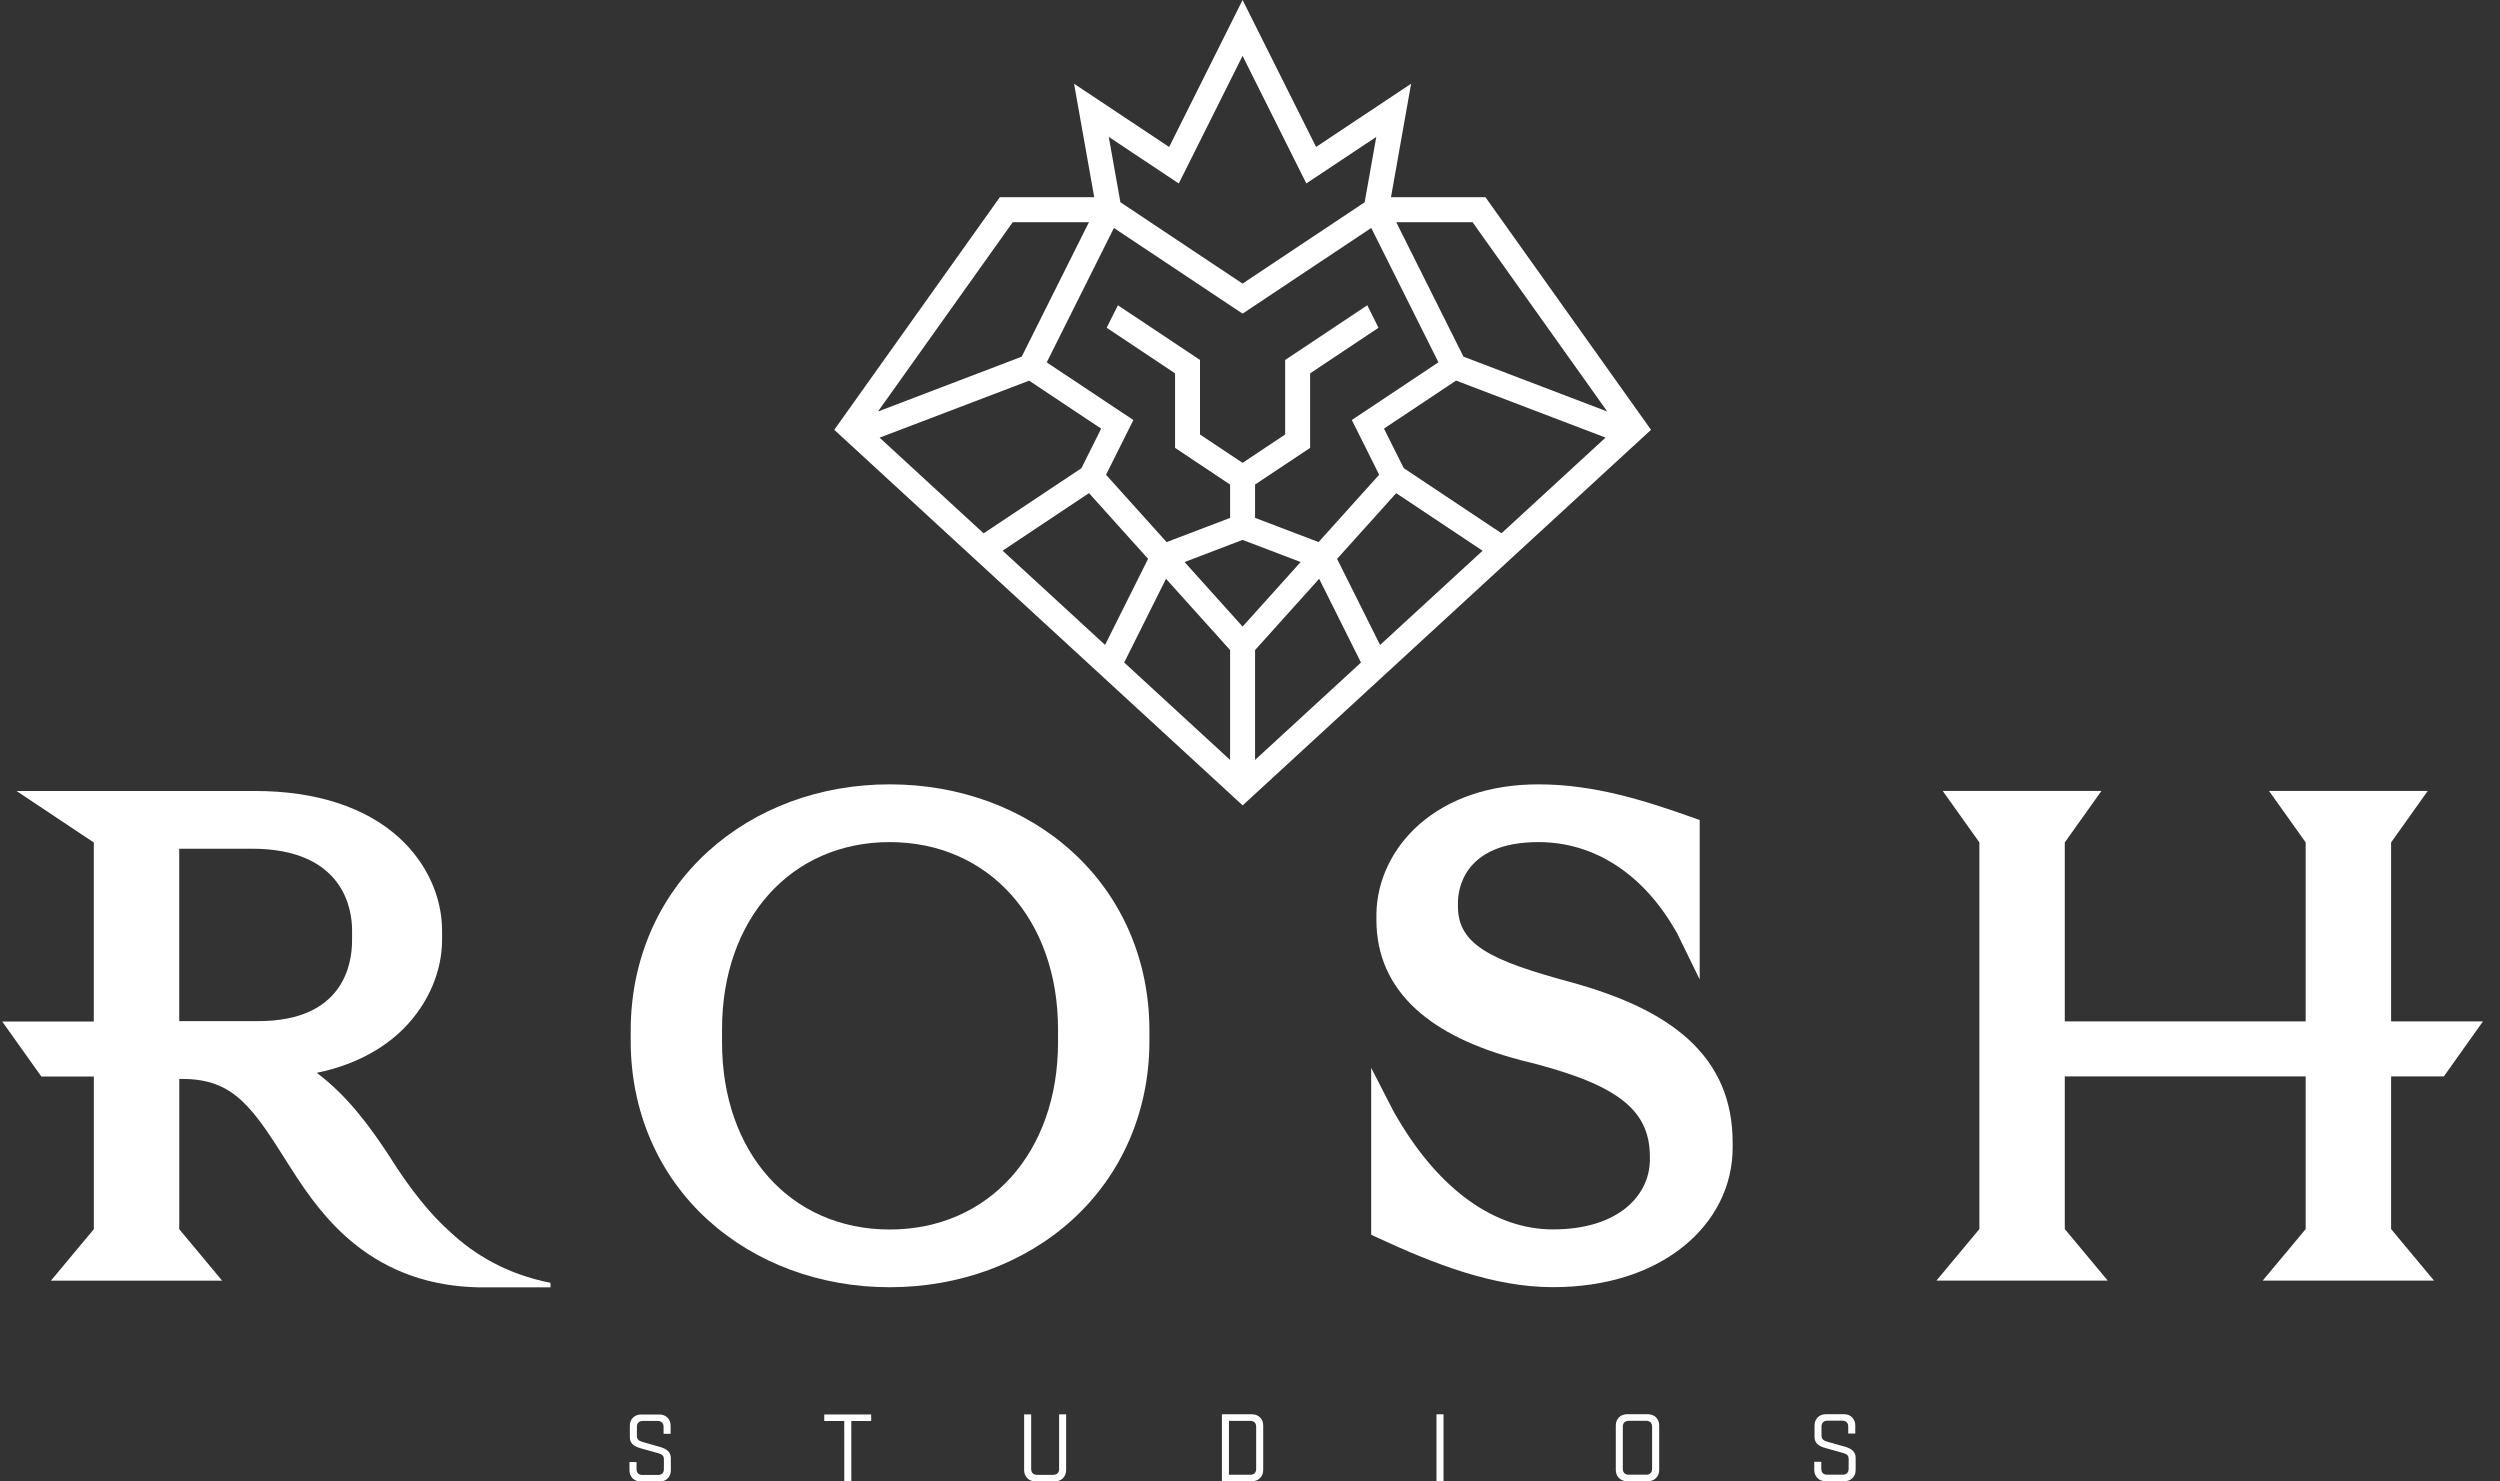 <svg xmlns="http://www.w3.org/2000/svg" width="81" height="48" viewBox="0 0 81 48" fill="none"><rect x="0" y="0" width="81" height="48" fill="#333333" stroke="none"/><g clip-path="url(#clip0_13893_95080)"><path d="M48.127 6.39H45.068L45.72 2.713L44.933 3.236C44.379 3.603 43.237 4.364 42.641 4.761L40.26 0L37.88 4.762L34.8 2.713L35.453 6.39H32.394L27.03 13.926L40.262 26.094L53.493 13.926L48.129 6.39H48.127ZM40.036 10.012L40.26 10.162L40.485 10.012C40.511 9.995 43.377 8.085 44.428 7.385L46.605 11.739L43.799 13.608L44.685 15.381L42.722 17.563L40.664 16.779V15.699L42.448 14.511V12.097L44.664 10.62L44.3 9.891L41.639 11.663V14.077L40.259 14.996L38.88 14.077V11.663L36.22 9.891L35.856 10.62L38.072 12.097V14.511L39.855 15.7V16.78L37.798 17.564L35.835 15.382L36.721 13.609L33.914 11.741L36.091 7.386C37.142 8.087 40.009 9.996 40.035 10.013L40.036 10.012ZM40.26 20.301L38.38 18.21L40.26 17.493L42.141 18.21L40.26 20.301ZM33.343 12.333L35.678 13.888L35.036 15.171L31.869 17.28L28.499 14.18L33.343 12.334V12.333ZM35.284 15.978L37.198 18.106L35.804 20.895L32.484 17.842L35.284 15.977V15.978ZM37.779 18.753L39.855 21.062V24.622L36.424 21.466L37.779 18.753ZM40.664 21.062L42.74 18.753L44.096 21.466L40.664 24.622V21.062ZM43.322 18.107L45.236 15.979L48.036 17.844L44.715 20.897L43.322 18.108V18.107ZM45.482 15.169L44.841 13.887L47.176 12.331L52.02 14.178L48.649 17.278L45.482 15.168V15.169ZM52.075 13.333L47.417 11.556L45.239 7.2H47.711L52.076 13.333H52.075ZM38.193 5.943L40.259 1.81L42.325 5.943L42.706 5.69C42.706 5.69 43.74 5.002 44.592 4.435L44.215 6.553C43.582 6.975 41.033 8.673 40.258 9.189C39.483 8.673 36.934 6.975 36.301 6.553L35.924 4.435L38.191 5.944L38.193 5.943ZM32.81 7.2H35.281L33.103 11.556L28.446 13.333L32.812 7.2H32.81Z" fill="white"></path><path d="M21.4 46.885C21.14 46.81 21.087 46.794 20.818 46.72C20.71 46.69 20.635 46.639 20.635 46.528V46.232C20.635 46.114 20.7 46.039 20.823 46.039H21.311C21.435 46.039 21.5 46.114 21.5 46.231V46.455H21.728V46.191C21.728 45.98 21.575 45.83 21.37 45.83H20.767C20.559 45.83 20.407 45.981 20.407 46.193V46.571C20.407 46.77 20.554 46.867 20.749 46.922C20.993 46.991 21.074 47.013 21.328 47.084C21.454 47.12 21.51 47.169 21.51 47.276V47.599C21.51 47.716 21.445 47.788 21.321 47.788H20.813C20.689 47.788 20.624 47.717 20.624 47.6V47.372H20.395V47.64C20.395 47.849 20.549 48.001 20.758 48.001H21.378C21.587 48.001 21.737 47.847 21.735 47.639V47.24C21.735 47.035 21.586 46.941 21.397 46.885H21.4Z" fill="white"></path><path d="M26.706 46.041H27.354L27.355 47.999H27.583L27.582 46.041H28.226V45.828L26.706 45.829V46.041Z" fill="white"></path><path d="M34.315 45.826V47.596C34.315 47.712 34.243 47.785 34.127 47.785H33.599C33.481 47.785 33.41 47.714 33.41 47.596V45.826H33.182V47.635C33.182 47.844 33.337 47.996 33.542 47.996H34.182C34.391 47.996 34.543 47.843 34.543 47.634V45.825H34.313L34.315 45.826Z" fill="white"></path><path d="M40.567 45.823H39.59V47.993H40.567C40.775 47.993 40.928 47.839 40.928 47.63V46.184C40.928 45.973 40.774 45.823 40.566 45.823H40.567ZM40.511 47.782H39.818V46.036H40.511C40.629 46.036 40.7 46.107 40.7 46.224V47.592C40.7 47.71 40.631 47.782 40.513 47.782H40.511Z" fill="white"></path><path d="M46.77 45.823H46.542V47.993H46.77V45.823Z" fill="white"></path><path d="M53.395 45.821H52.709C52.504 45.821 52.351 45.971 52.352 46.184V47.63C52.352 47.839 52.506 47.991 52.711 47.991H53.398C53.606 47.991 53.758 47.837 53.758 47.629V46.182C53.758 45.971 53.605 45.821 53.396 45.821H53.395ZM53.341 47.78H52.768C52.652 47.78 52.579 47.708 52.579 47.592V46.223C52.579 46.105 52.651 46.034 52.767 46.034H53.339C53.457 46.034 53.528 46.105 53.528 46.223V47.592C53.528 47.708 53.457 47.781 53.34 47.781L53.341 47.78Z" fill="white"></path><path d="M59.782 46.875C59.521 46.8 59.47 46.785 59.199 46.71C59.092 46.68 59.017 46.629 59.017 46.518V46.222C59.017 46.105 59.082 46.03 59.206 46.03H59.694C59.818 46.03 59.883 46.105 59.883 46.222V46.447H60.111V46.182C60.111 45.97 59.958 45.821 59.753 45.821H59.152C58.944 45.821 58.791 45.971 58.791 46.184V46.562C58.791 46.761 58.938 46.858 59.134 46.913C59.378 46.982 59.459 47.004 59.713 47.076C59.84 47.111 59.896 47.16 59.896 47.267V47.59C59.896 47.708 59.831 47.78 59.707 47.78H59.199C59.075 47.78 59.01 47.708 59.01 47.592V47.363H58.782V47.63C58.782 47.839 58.935 47.991 59.144 47.991H59.766C59.974 47.991 60.124 47.837 60.123 47.629V47.23C60.123 47.025 59.973 46.931 59.784 46.875H59.782Z" fill="white"></path><path d="M34.736 27.593C33.187 26.187 31.087 25.413 28.826 25.413C26.565 25.413 24.481 26.187 22.935 27.593C21.323 29.058 20.435 31.116 20.435 33.388V33.731C20.435 36.001 21.323 38.06 22.935 39.526C24.483 40.931 26.575 41.706 28.826 41.706C31.078 41.706 33.187 40.931 34.736 39.526C36.351 38.06 37.241 36.002 37.241 33.731V33.388C37.241 31.116 36.351 29.058 34.736 27.593ZM34.28 33.774C34.28 37.343 32.037 39.836 28.826 39.836C25.615 39.836 23.394 37.343 23.394 33.774V33.345C23.394 29.776 25.627 27.284 28.826 27.284C32.025 27.284 34.28 29.777 34.28 33.345V33.774Z" fill="white"></path><path d="M50.858 31.813C48.355 31.133 47.238 30.621 47.238 29.38V29.23C47.238 28.905 47.363 27.284 49.845 27.284C51.6 27.284 53.148 28.252 54.205 30.011L54.33 30.221L55.07 31.734V26.568L54.781 26.466C53.271 25.933 51.645 25.413 49.844 25.413C48.282 25.413 46.946 25.864 45.979 26.715C45.113 27.478 44.61 28.534 44.596 29.611V29.809C44.596 30.952 45.031 31.927 45.888 32.707C46.659 33.41 47.788 33.959 49.242 34.34L49.249 34.343C52.356 35.096 53.456 35.916 53.456 37.48V37.604C53.437 38.715 52.459 39.833 50.314 39.833C48.438 39.833 46.654 38.562 45.292 36.252L45.167 36.039L44.426 34.598V40.005L44.676 40.122C46.459 40.944 48.375 41.704 50.314 41.704C51.997 41.704 53.454 41.253 54.524 40.4C55.565 39.569 56.138 38.425 56.138 37.179V37.029C56.138 35.651 55.666 34.55 54.696 33.667C53.842 32.89 52.586 32.283 50.858 31.813Z" fill="white"></path><path d="M79.18 34.876L80.448 33.093H77.472V27.294L78.659 25.626H73.516L74.704 27.294V33.093H66.899V27.294L68.087 25.626H62.944L64.132 27.294V39.822L62.741 41.491H68.29L66.899 39.822V34.876H74.704V39.822L73.312 41.491H78.862L77.472 39.822V34.876H79.18Z" fill="white"></path><path d="M14.604 39.931C13.955 39.36 13.296 38.544 12.632 37.486L12.628 37.48C12.002 36.518 11.25 35.494 10.262 34.759C11.67 34.471 12.558 33.85 13.085 33.318C13.872 32.524 14.323 31.48 14.323 30.453V30.153C14.323 29.042 13.814 27.943 12.925 27.135C11.839 26.15 10.227 25.628 8.264 25.628H0.535L3.039 27.296V33.097H0.071L1.34 34.879H3.04V39.826L1.649 41.494H7.198L5.808 39.826V34.958H5.91C7.602 34.958 8.198 35.905 9.387 37.791L9.422 37.845C9.964 38.697 10.59 39.585 11.498 40.312C12.616 41.209 13.959 41.678 15.49 41.709H17.836V41.563C16.42 41.285 15.37 40.645 14.606 39.934L14.604 39.931ZM8.371 33.084H5.807V27.498H8.158C11.173 27.498 11.407 29.513 11.407 30.131V30.474C11.407 31.259 11.111 33.084 8.371 33.084Z" fill="white"></path></g><defs><clipPath id="clip0_13893_95080"><rect width="80.377" height="48" fill="white" transform="translate(0.071)"></rect></clipPath></defs></svg>